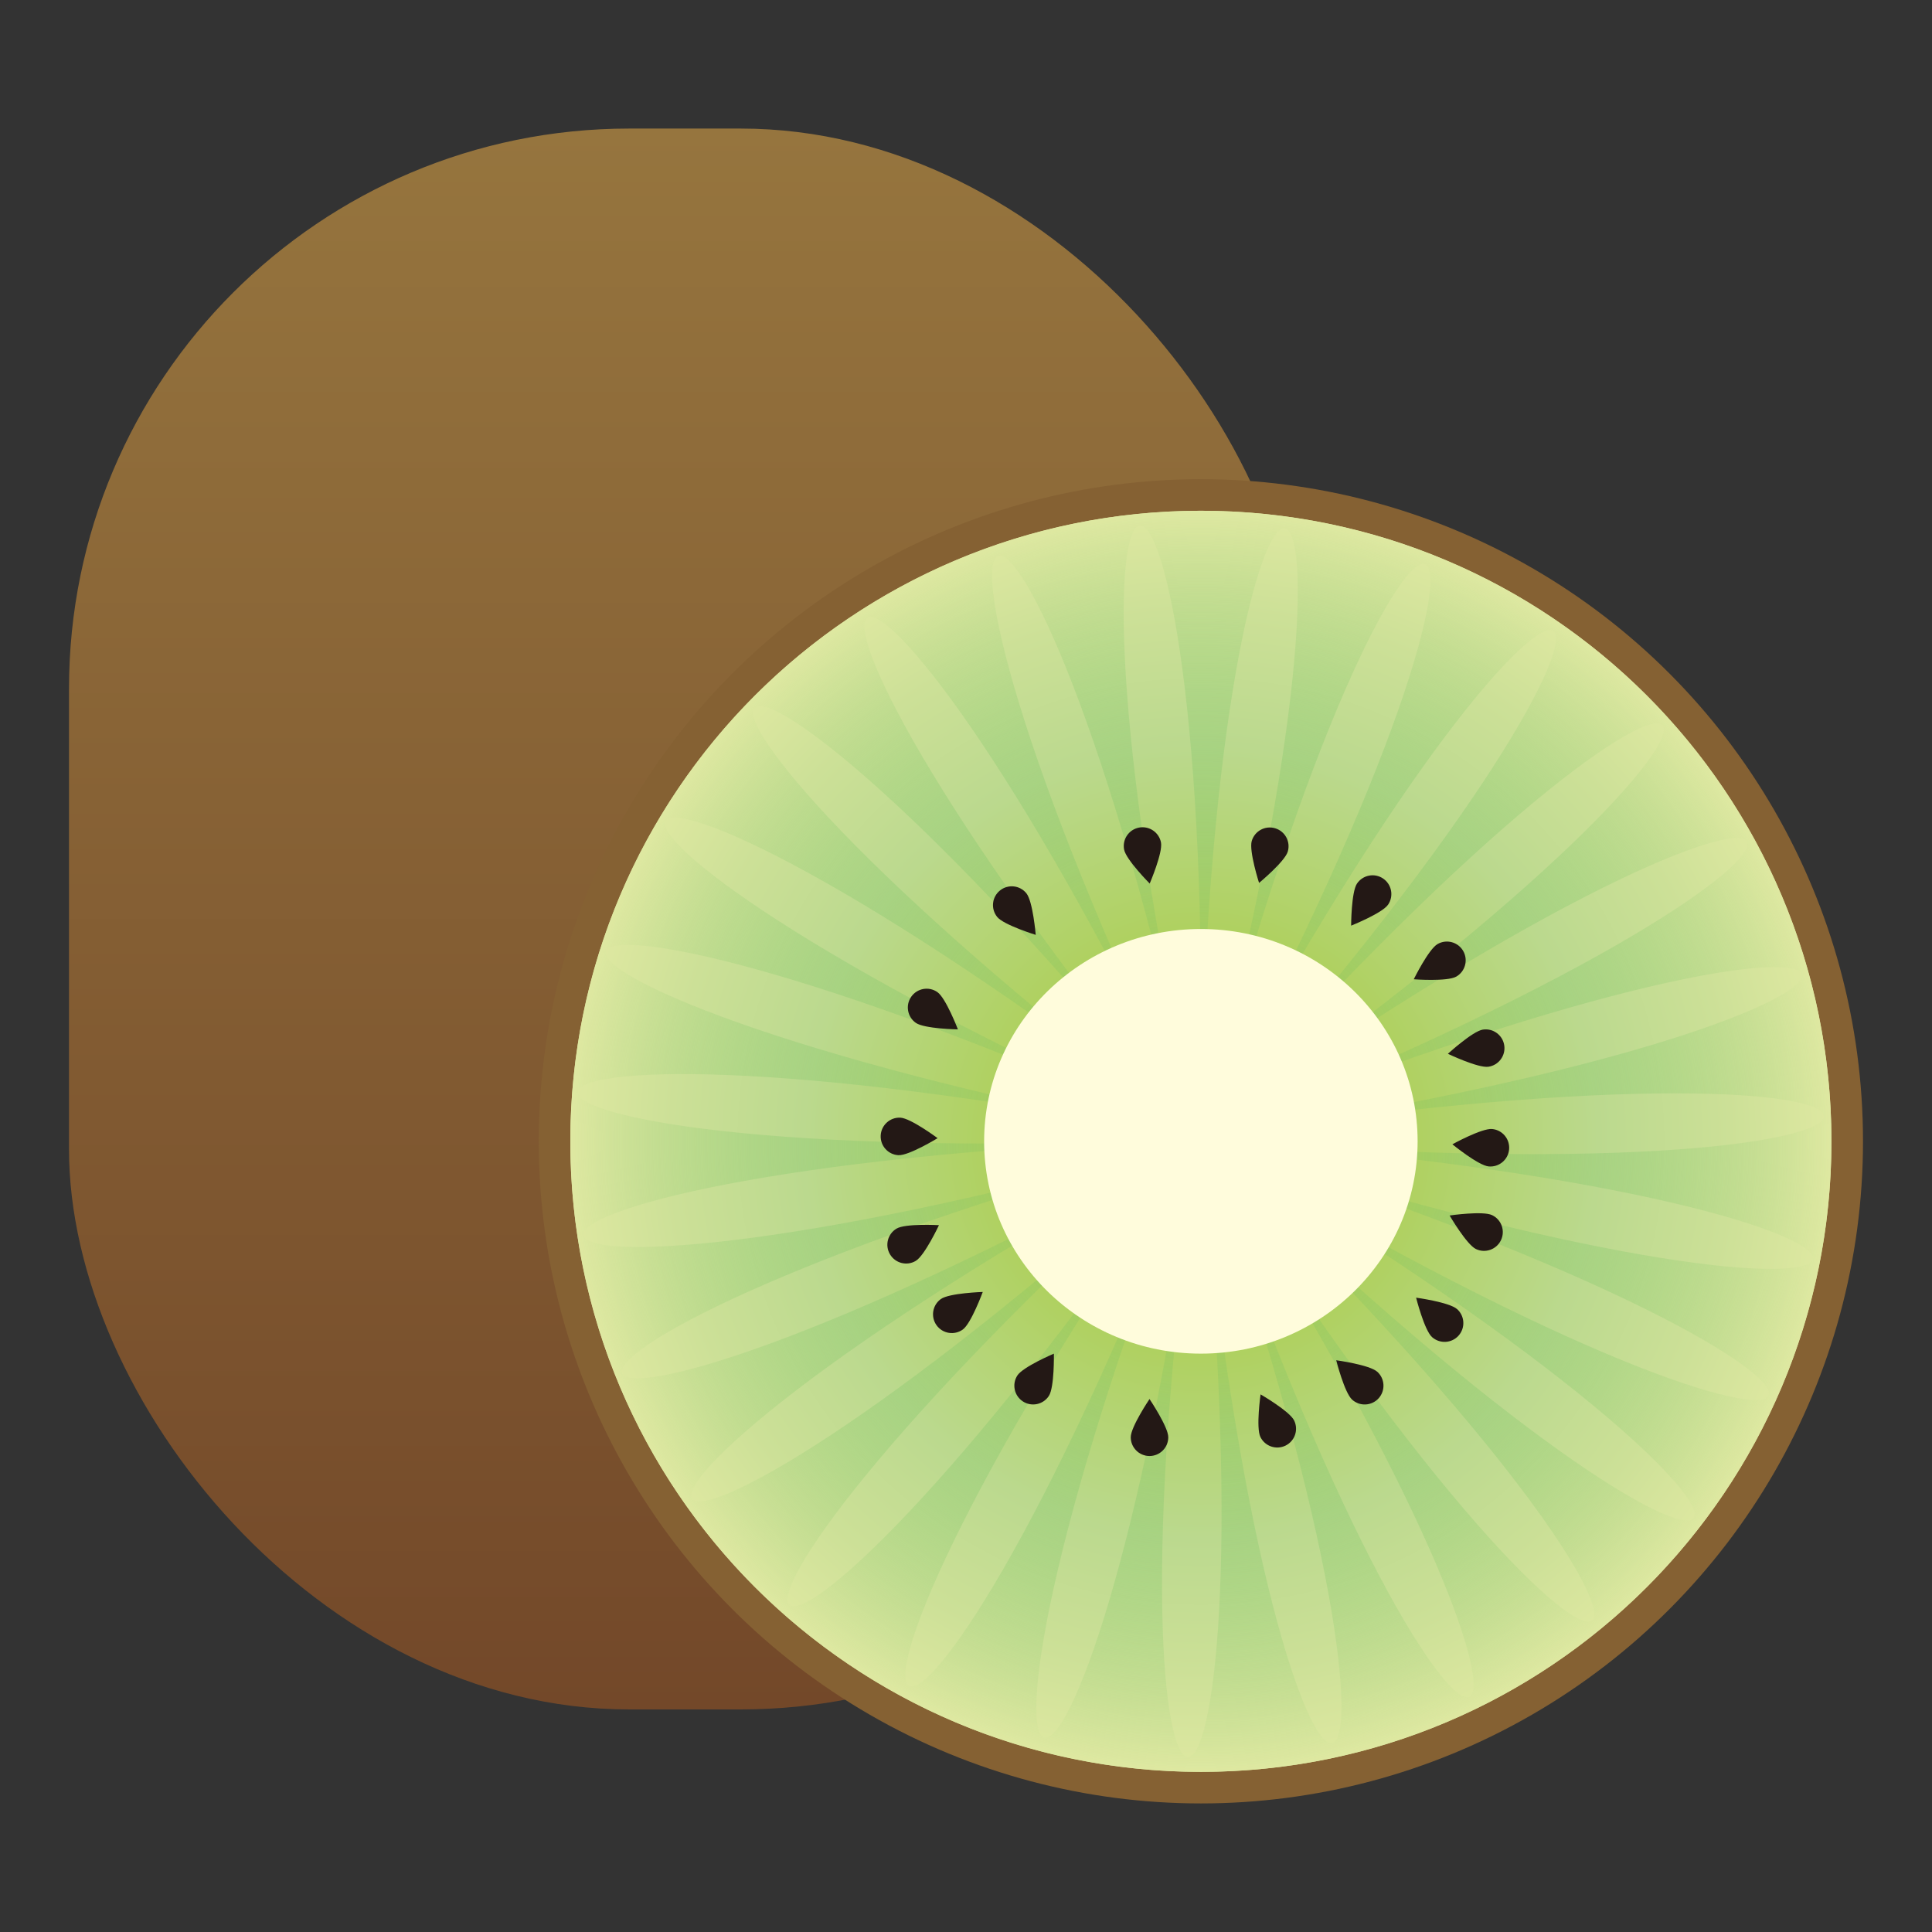 <?xml version="1.0" encoding="UTF-8"?>
<svg id="_レイヤー_1" data-name="レイヤー_1" xmlns="http://www.w3.org/2000/svg" xmlns:xlink="http://www.w3.org/1999/xlink" viewBox="0 0 700 700">
  <rect x="0" y="0" width="700" height="700" fill="#333333" stroke="none"/>
  <defs>
    <style>
      .cls-1 {
        fill: #856133;
      }

      .cls-2 {
        fill: #231815;
      }

      .cls-3 {
        fill: url(#_名称未設定グラデーション_645);
      }

      .cls-4 {
        fill: url(#_名称未設定グラデーション_592);
      }

      .cls-5 {
        fill: url(#_名称未設定グラデーション_597);
      }

      .cls-6 {
        fill: #fffcdc;
      }
    </style>
    <linearGradient id="_名称未設定グラデーション_645" data-name="名称未設定グラデーション 645" x1="248.16" y1="46.58" x2="248.16" y2="619.37" gradientUnits="userSpaceOnUse">
      <stop offset="0" stop-color="#96753e"/>
      <stop offset="1" stop-color="#734829"/>
    </linearGradient>
    <radialGradient id="_名称未設定グラデーション_592" data-name="名称未設定グラデーション 592" cx="435.1" cy="413.52" fx="435.1" fy="413.52" r="228.46" gradientUnits="userSpaceOnUse">
      <stop offset="0" stop-color="#51b34e"/>
      <stop offset=".06" stop-color="#56b44e"/>
      <stop offset=".13" stop-color="#66b951"/>
      <stop offset=".21" stop-color="#80c155"/>
      <stop offset=".29" stop-color="#a4cd5a"/>
      <stop offset=".31" stop-color="#aed05c"/>
      <stop offset=".63" stop-color="#bbd98e"/>
      <stop offset=".84" stop-color="#cce097"/>
      <stop offset="1" stop-color="#dee8a1"/>
    </radialGradient>
    <radialGradient id="_名称未設定グラデーション_597" data-name="名称未設定グラデーション 597" cx="435.1" cy="413.52" fx="435.1" fy="413.52" r="228.46" gradientUnits="userSpaceOnUse">
      <stop offset="0" stop-color="#51b34e" stop-opacity="0"/>
      <stop offset=".1" stop-color="#54b44f" stop-opacity=".02"/>
      <stop offset=".23" stop-color="#5eb755" stop-opacity=".09"/>
      <stop offset=".38" stop-color="#6dbd5f" stop-opacity=".21"/>
      <stop offset=".54" stop-color="#84c66c" stop-opacity=".36"/>
      <stop offset=".71" stop-color="#a0d17d" stop-opacity=".57"/>
      <stop offset=".88" stop-color="#c3dd91" stop-opacity=".81"/>
      <stop offset="1" stop-color="#dee8a1"/>
    </radialGradient>
  </defs>
  <rect class="cls-3" x="25" y="46.58" width="446.31" height="572.78" rx="202.97" ry="202.97"/>
  <g>
    <circle class="cls-1" cx="435.1" cy="413.52" r="239.9"/>
    <circle class="cls-4" cx="435.1" cy="413.52" r="228.46"/>
    <path class="cls-5" d="M435.1,185.06c-126.17,0-228.46,102.28-228.46,228.46s102.28,228.46,228.46,228.46,228.46-102.28,228.46-228.46-102.28-228.46-228.46-228.46ZM444.96,415.82c275.59,87.97,246.76,150.66-1.05,2.27,247.8,148.39,205.13,202.82-1.55,1.97,206.68,200.84,152.46,244.07-1.97,1.57,154.43,242.5,91.59,272.21-2.28,1.08,93.87,271.13,25.8,285.7-2.47.53,28.27,285.17-41.36,283.82-2.53-.05-38.84,283.87-106.28,266.68-2.45-.62-103.83,267.31-165.44,235.2-2.23-1.16-163.21,236.36-215.68,191.07-1.9-1.64-213.77,192.71-254.26,136.68-1.47-2.03-252.79,138.71-279.12,74.95-.95-2.31-278.17,77.26-288.92,9.22-.39-2.47-288.53,11.68-283.12-56.98.2-2.49-283.32-54.49-262.04-120.07.77-2.38-262.82-117.69-226.82-176.65,1.31-2.14-228.13-174.51-179.35-223.68,1.77-1.78-181.12-221.89-122.2-258.61,2.14-1.33-124.33-257.28-58.44-279.56,2.39-.81-60.83-278.75,8.49-285.41,2.51-.24,5.98-285.17,74.98-275.84,2.5.34,72.48-276.18,137.44-251.36,2.36.9,135.09-252.26,192.52-213.3,2.08,1.41,190.43-214.71,237.23-163.7,1.7,1.85,235.53-165.55,269.17-105.25,1.22,2.19,267.95-107.43,286.61-41.08.68,2.41,285.94-43.49,288.63,25.33.1,2.5,288.53,22.84,275.1,90.42-.49,2.45Z"/>
    <ellipse class="cls-6" cx="435.1" cy="413.52" rx="78.53" ry="76.93"/>
    <path class="cls-2" d="M540.64,440.28c3.39,1.63,4.81,5.7,3.18,9.08-1.63,3.39-5.7,4.81-9.08,3.18s-9.51-12.14-9.51-12.14c0,0,12.03-1.76,15.42-.12Z"/>
    <path class="cls-2" d="M527.93,474.31c2.8,2.5,3.04,6.81.54,9.61-2.5,2.8-6.81,3.04-9.61.54-2.8-2.5-5.78-14.29-5.78-14.29,0,0,12.05,1.64,14.85,4.15Z"/>
    <path class="cls-2" d="M498.99,496.99c2.8,2.5,3.04,6.81.54,9.61-2.5,2.8-6.81,3.04-9.61.54-2.8-2.5-5.78-14.29-5.78-14.29,0,0,12.05,1.64,14.85,4.15Z"/>
    <path class="cls-2" d="M468.9,514.69c1.64,3.38.23,7.45-3.15,9.09-3.38,1.64-7.45.23-9.09-3.15-1.64-3.38.07-15.42.07-15.42,0,0,10.53,6.09,12.17,9.47Z"/>
    <path class="cls-2" d="M423.29,520.74c0,3.76-3.05,6.8-6.8,6.8-3.76,0-6.8-3.05-6.8-6.8,0-3.76,6.8-13.84,6.8-13.84,0,0,6.8,10.08,6.8,13.84Z"/>
    <path class="cls-2" d="M537.29,373.04c3.72-.55,7.18,2.01,7.73,5.73.55,3.72-2.01,7.18-5.73,7.73-3.72.55-14.69-4.69-14.69-4.69,0,0,8.97-8.21,12.68-8.77Z"/>
    <path class="cls-2" d="M540.61,409.06c3.74.34,6.5,3.64,6.17,7.39-.34,3.74-3.64,6.5-7.39,6.17s-13.17-8.02-13.17-8.02c0,0,10.65-5.87,14.39-5.54Z"/>
    <path class="cls-2" d="M491.68,320.12c2.11-3.11,6.34-3.92,9.45-1.81,3.11,2.11,3.92,6.34,1.81,9.45-2.11,3.11-13.4,7.62-13.4,7.62,0,0,.03-12.16,2.14-15.27Z"/>
    <path class="cls-2" d="M520.87,342.04c3.26-1.86,7.42-.73,9.28,2.53,1.86,3.26.73,7.42-2.53,9.28s-15.39.96-15.39.96c0,0,5.37-10.91,8.64-12.77Z"/>
    <path class="cls-2" d="M407.28,307.81c-.7-3.69,1.72-7.26,5.41-7.96,3.69-.7,7.26,1.72,7.96,5.41.7,3.69-4.09,14.87-4.09,14.87,0,0-8.57-8.62-9.28-12.32Z"/>
    <path class="cls-2" d="M453.53,304.71c1.05-3.61,4.83-5.68,8.44-4.62,3.61,1.05,5.68,4.83,4.62,8.44-1.05,3.61-10.41,11.37-10.41,11.37,0,0-3.71-11.58-2.65-15.19Z"/>
    <path class="cls-2" d="M331.8,456.84c-3.23,1.93-7.4.87-9.33-2.36-1.93-3.23-.87-7.4,2.36-9.33,3.23-1.93,15.37-1.25,15.37-1.25,0,0-5.17,11.01-8.39,12.93Z"/>
    <path class="cls-2" d="M325.58,418.55c-3.75-.17-6.66-3.35-6.49-7.11s3.35-6.66,7.11-6.49c3.75.17,13.51,7.43,13.51,7.43,0,0-10.38,6.34-14.13,6.16Z"/>
    <path class="cls-2" d="M380.03,505.76c-2.04,3.15-6.26,4.05-9.41,2.01-3.15-2.04-4.05-6.26-2.01-9.41,2.04-3.15,13.23-7.91,13.23-7.91,0,0,.23,12.16-1.81,15.31Z"/>
    <path class="cls-2" d="M348.84,481.71c-3.05,2.2-7.3,1.51-9.5-1.53-2.2-3.05-1.51-7.3,1.53-9.5,3.05-2.2,15.2-2.58,15.2-2.58,0,0-4.19,11.42-7.24,13.62Z"/>
    <path class="cls-2" d="M331.83,370.61c-3.08-2.16-3.83-6.4-1.67-9.48,2.16-3.08,6.4-3.83,9.48-1.67s7.43,13.51,7.43,13.51c0,0-12.16-.21-15.24-2.36Z"/>
    <path class="cls-2" d="M361.28,332.2c-2.36-2.93-1.89-7.21,1.04-9.57,2.93-2.36,7.21-1.89,9.57,1.04,2.36,2.93,3.37,15.05,3.37,15.05,0,0-11.62-3.59-13.98-6.51Z"/>
  </g>
</svg>